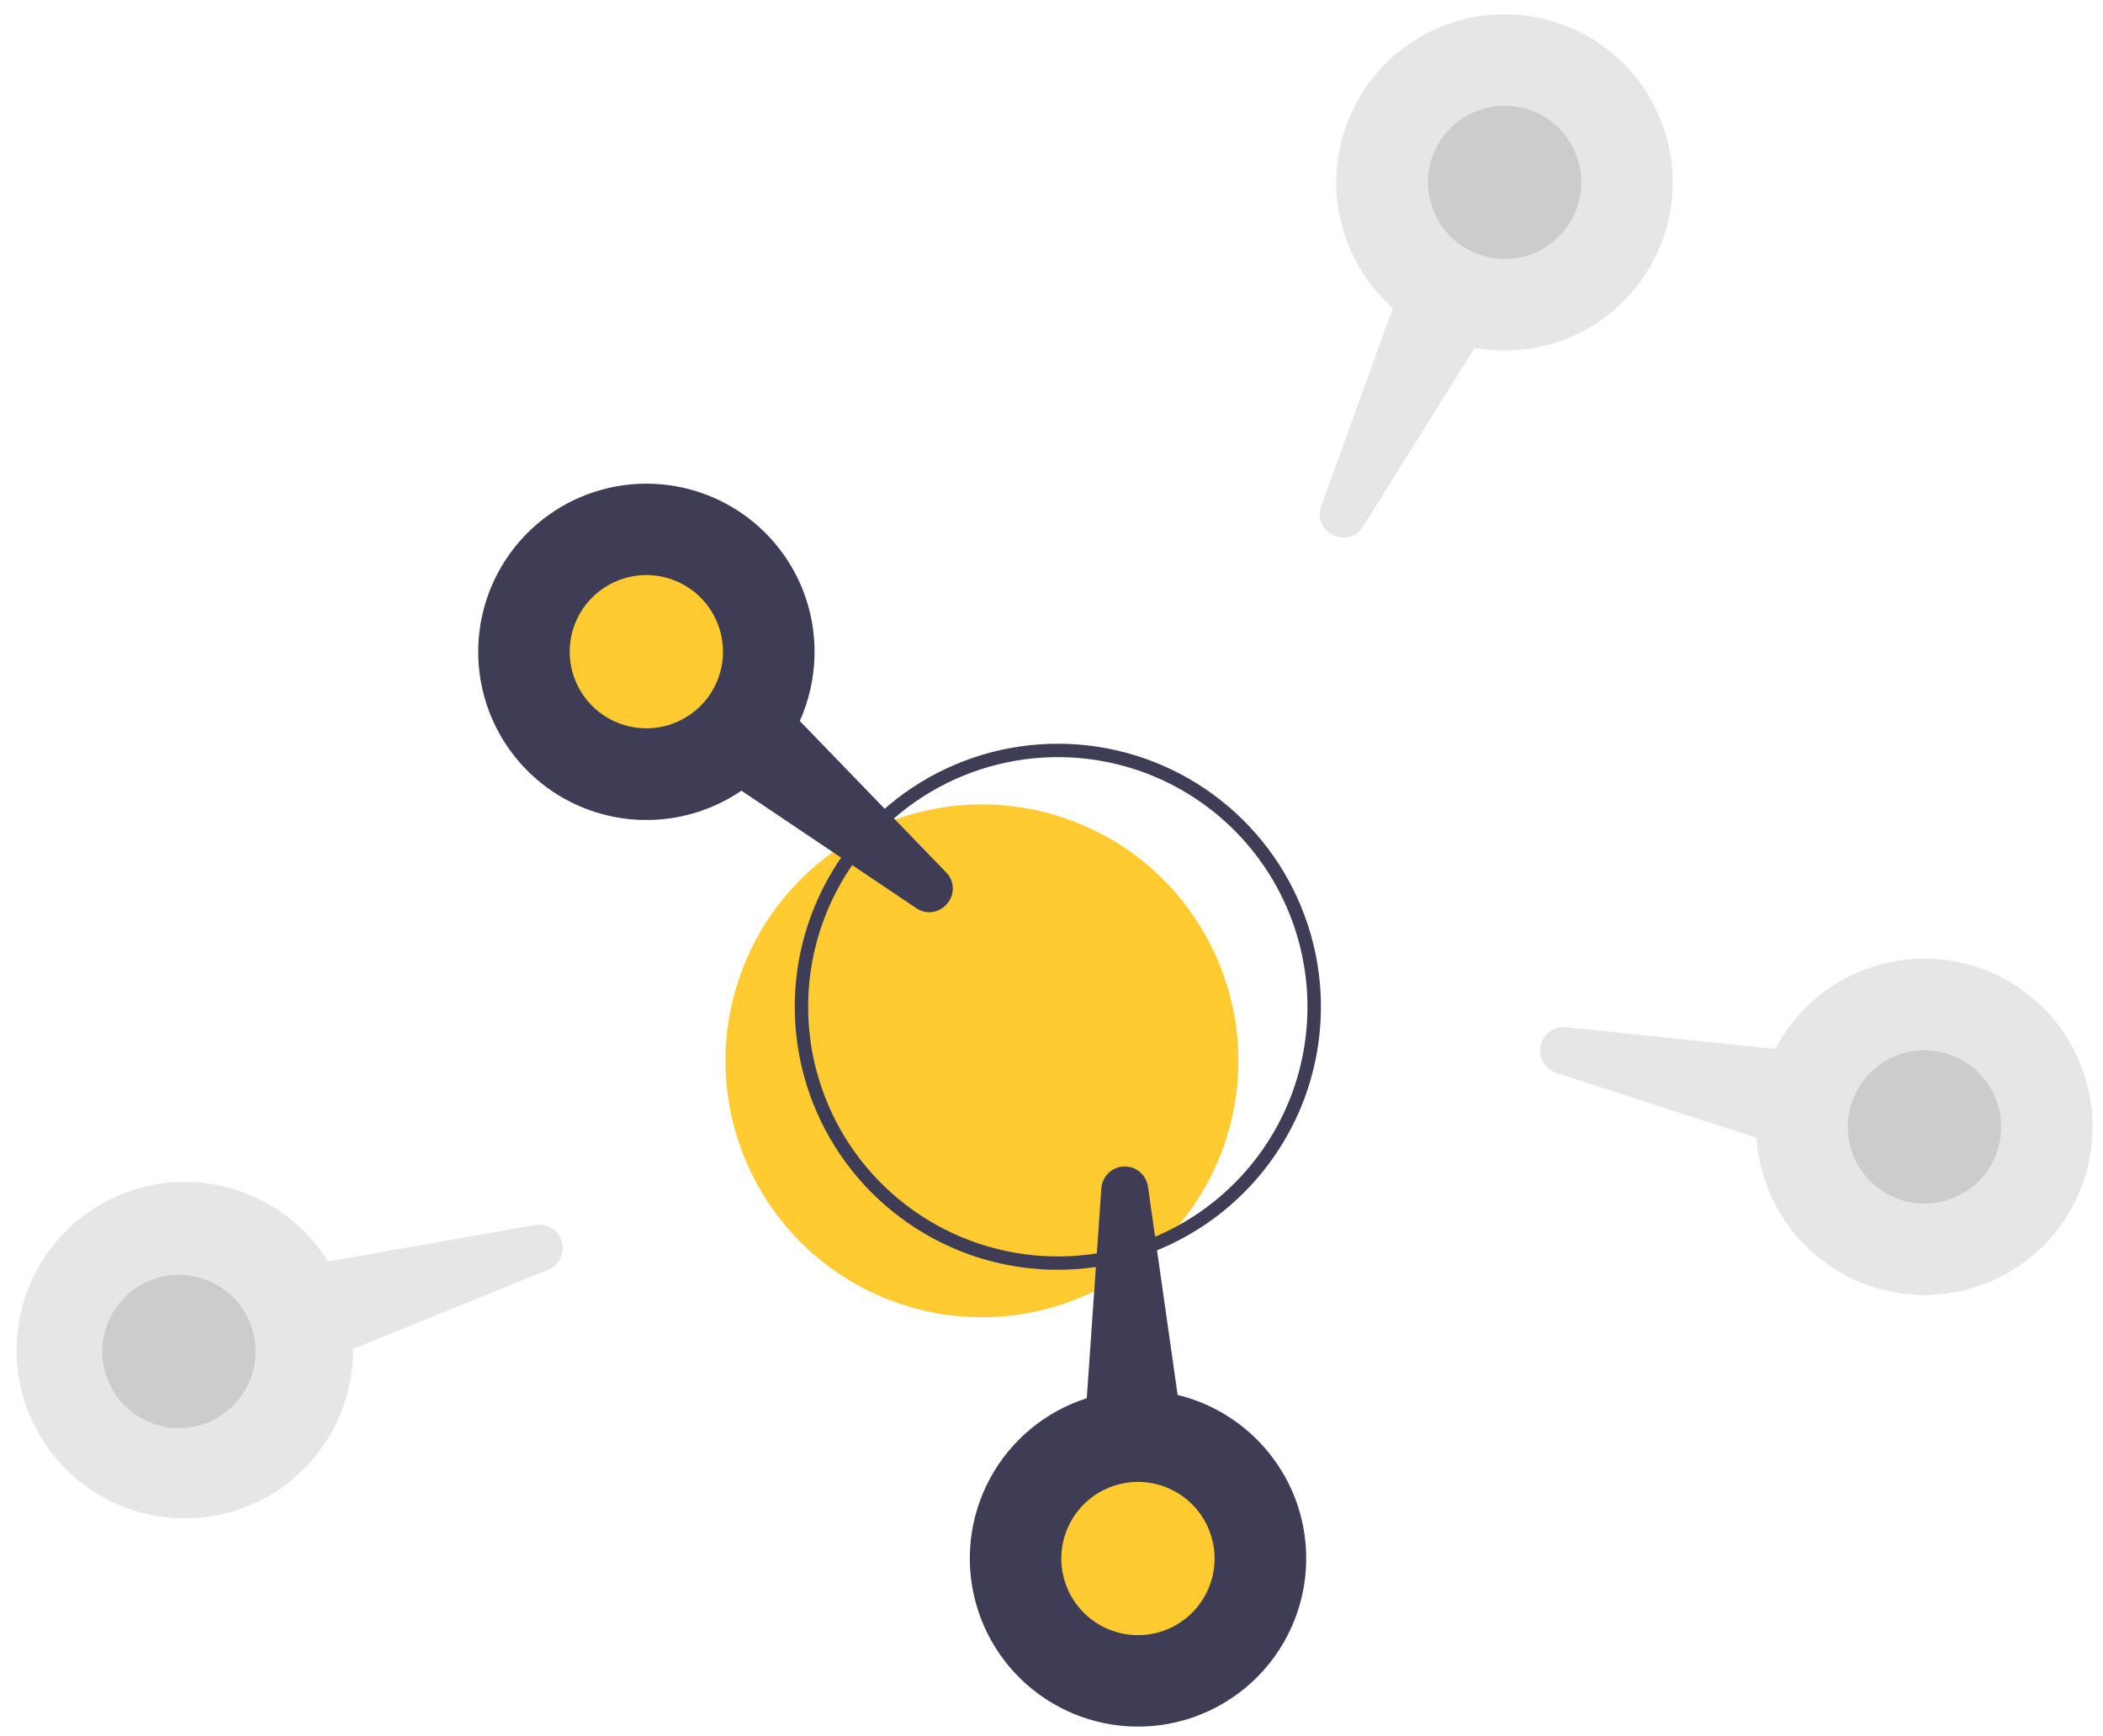 <?xml version="1.0" encoding="UTF-8" standalone="no"?><!DOCTYPE svg PUBLIC "-//W3C//DTD SVG 1.1//EN" "http://www.w3.org/Graphics/SVG/1.1/DTD/svg11.dtd"><svg width="100%" height="100%" viewBox="0 0 1308 1080" version="1.1" xmlns="http://www.w3.org/2000/svg" xmlns:xlink="http://www.w3.org/1999/xlink" xml:space="preserve" xmlns:serif="http://www.serif.com/" style="fill-rule:evenodd;clip-rule:evenodd;stroke-linejoin:round;stroke-miterlimit:2;"><rect id="Artboard1" x="0" y="0" width="1307.56" height="1079.03" style="fill:none;"/><g><path d="M556.58,809.892c82.842,29.904 174.242,-13.013 204.146,-95.854c29.9,-82.842 -13.013,-174.238 -95.854,-204.142c-82.842,-29.904 -174.238,13.008 -204.142,95.85c-29.904,82.842 13.008,174.242 95.85,204.146Z" style="fill:#ffcb30;fill-rule:nonzero;"/><path d="M602.376,780.192c-30.442,-10.992 -56.942,-30.759 -76.146,-56.809c-19.208,-26.05 -30.258,-57.208 -31.754,-89.541c-1.5,-32.329 6.625,-64.375 23.341,-92.092c16.717,-27.712 41.275,-49.846 70.571,-63.6c29.296,-13.758 62.013,-18.517 94.013,-13.675c32.004,4.838 61.85,19.054 85.771,40.858c23.916,21.8 40.833,50.209 48.612,81.625c7.775,31.417 6.058,64.434 -4.929,94.875c-14.775,40.788 -45.129,74.055 -84.4,92.492c-39.271,18.442 -84.254,20.55 -125.079,5.867Zm108.296,-300c-28.892,-10.429 -60.23,-12.054 -90.046,-4.675c-29.817,7.379 -56.775,23.433 -77.467,46.137c-20.692,22.7 -34.187,51.025 -38.779,81.4c-4.596,30.371 -0.079,61.421 12.979,89.225c13.054,27.804 34.058,51.113 60.363,66.979c26.3,15.863 56.716,23.575 87.4,22.155c30.683,-1.421 60.258,-11.913 84.979,-30.138c24.725,-18.229 43.487,-43.379 53.916,-72.271c13.938,-38.746 11.934,-81.437 -5.566,-118.708c-17.5,-37.271 -49.067,-66.079 -87.779,-80.104Z" style="fill:#3f3d56;fill-rule:nonzero;"/><path d="M581.055,567.108c-1.929,0.438 -3.933,0.463 -5.875,0.075c-1.942,-0.391 -3.779,-1.187 -5.392,-2.337l-108.65,-73.008c-15.021,10.25 -32.446,16.416 -50.571,17.895c-18.12,1.48 -36.316,-1.779 -52.8,-9.454c-15.462,-7.225 -28.925,-18.125 -39.208,-31.746c-10.283,-13.62 -17.079,-29.554 -19.796,-46.404c-2.712,-16.85 -1.262,-34.108 4.221,-50.271c5.488,-16.162 14.846,-30.737 27.258,-42.454c12.413,-11.712 27.5,-20.216 43.955,-24.758c16.45,-4.546 33.762,-5 50.429,-1.317c16.666,3.684 32.179,11.384 45.183,22.438c13.008,11.054 23.108,25.121 29.433,40.975c5.175,13.054 7.688,27.012 7.375,41.05c-0.308,14.041 -3.425,27.875 -9.175,40.687l90.967,94.129c2.575,2.55 4.083,5.988 4.213,9.613c0.129,3.621 -1.13,7.158 -3.517,9.883c-2.079,2.484 -4.9,4.238 -8.05,5.004Z" style="fill:#3f3d56;fill-rule:nonzero;"/><path d="M385.83,450.217c24.758,8.937 52.075,-3.888 61.008,-28.646c8.938,-24.758 -3.887,-52.071 -28.646,-61.008c-24.754,-8.938 -52.07,3.887 -61.008,28.645c-8.937,24.759 3.892,52.071 28.646,61.009Z" style="fill:#ffcb30;fill-rule:nonzero;"/><path d="M838.984,334.025c-3.342,0.746 -6.842,0.338 -9.921,-1.162c-3.291,-1.513 -5.887,-4.225 -7.25,-7.588c-1.362,-3.358 -1.391,-7.112 -0.083,-10.492l44.554,-123.09c-12.133,-10.783 -21.596,-24.242 -27.633,-39.312c-6.034,-15.07 -8.479,-31.339 -7.142,-47.518c1.333,-16.18 6.421,-31.825 14.85,-45.7c8.425,-13.875 19.967,-25.598 33.713,-34.242c23.008,-14.475 50.745,-19.425 77.341,-13.803c26.596,5.621 49.963,21.374 65.146,43.923c15.183,22.547 20.992,50.12 16.2,76.878c-4.792,26.758 -19.808,50.6 -41.875,66.478c-11.408,8.184 -24.346,13.997 -38.042,17.094c-13.7,3.097 -27.879,3.417 -41.7,0.938l-69.329,111.042c-0.958,1.625 -2.233,3.046 -3.75,4.171c-1.516,1.125 -3.241,1.937 -5.079,2.383Z" style="fill:#e6e6e6;fill-rule:nonzero;"/><path d="M919.676,158.241c24.758,8.937 52.075,-3.888 61.008,-28.645c8.938,-24.758 -3.887,-52.072 -28.646,-61.009c-24.754,-8.937 -52.071,3.888 -61.008,28.646c-8.933,24.757 3.892,52.071 28.646,61.008Z" style="fill:#ccc;fill-rule:nonzero;"/><path d="M1220.93,802.792c-15.938,3.729 -32.525,3.679 -48.438,-0.142c-15.912,-3.821 -30.716,-11.308 -43.22,-21.867c-10.7,-9.091 -19.471,-20.237 -25.788,-32.779c-6.321,-12.541 -10.058,-26.221 -11,-40.233l-124.508,-40.4c-3.429,-1.113 -6.321,-3.454 -8.125,-6.571c-1.8,-3.121 -2.388,-6.796 -1.642,-10.317c0.746,-3.525 2.767,-6.65 5.679,-8.77c2.913,-2.121 6.504,-3.092 10.088,-2.721l130.204,13.454c7.525,-14.383 18.296,-26.821 31.458,-36.325c13.163,-9.504 28.359,-15.813 44.379,-18.429c16.025,-2.617 32.438,-1.471 47.938,3.354c15.504,4.821 29.671,13.183 41.383,24.429c13.571,13.029 23.379,29.475 28.388,47.608c5.012,18.134 5.041,37.284 0.087,55.434c-4.954,18.146 -14.708,34.625 -28.241,47.696c-13.53,13.07 -30.334,22.254 -48.642,26.579Z" style="fill:#e6e6e6;fill-rule:nonzero;"/><path d="M1180.78,745.846c24.758,8.937 52.075,-3.888 61.008,-28.646c8.938,-24.758 -3.887,-52.071 -28.641,-61.008c-24.759,-8.938 -52.075,3.887 -61.013,28.646c-8.933,24.758 3.892,52.07 28.646,61.008Z" style="fill:#ccc;fill-rule:nonzero;"/><path d="M731.484,1071.32c-26.308,6.112 -53.962,1.812 -77.175,-12c-23.212,-13.813 -40.183,-36.067 -47.362,-62.108c-7.175,-26.038 -4.005,-53.846 8.854,-77.6c12.854,-23.755 34.404,-41.617 60.129,-49.846l9.083,-130.588l2.079,0.146l-2.079,-0.146c0.25,-3.596 1.821,-6.966 4.409,-9.471c2.591,-2.504 6.012,-3.962 9.612,-4.091c3.6,-0.129 7.121,1.075 9.883,3.387c2.763,2.313 4.575,5.567 5.08,9.134l18.445,129.591c17.667,4.304 33.909,13.129 47.134,25.604c13.225,12.48 22.983,28.18 28.308,45.563c4.171,13.679 5.492,28.071 3.883,42.279c-1.612,14.213 -6.116,27.942 -13.237,40.342c-7.125,12.4 -16.713,23.212 -28.175,31.762c-11.467,8.55 -24.558,14.659 -38.475,17.95l-0.396,0.092Z" style="fill:#3f3d56;fill-rule:nonzero;"/><path d="M691.588,1014.32c24.759,8.933 52.071,-3.892 61.009,-28.646c8.937,-24.758 -3.888,-52.075 -28.646,-61.008c-24.754,-8.938 -52.071,3.887 -61.009,28.641c-8.937,24.759 3.888,52.075 28.646,61.013Z" style="fill:#ffcb30;fill-rule:nonzero;"/><path d="M138.698,941.779c-18.751,4.363 -38.343,3.471 -56.619,-2.583c-18.276,-6.05 -34.529,-17.025 -46.97,-31.717c-12.442,-14.691 -20.591,-32.533 -23.55,-51.554c-2.96,-19.025 -0.615,-38.496 6.776,-56.271c7.391,-17.779 19.542,-33.171 35.115,-44.487c15.574,-11.321 33.968,-18.121 53.158,-19.663c19.191,-1.541 38.434,2.242 55.614,10.934c17.179,8.687 31.629,21.945 41.762,38.316l128.9,-22.775c3.55,-0.629 7.204,0.079 10.258,1.988c3.055,1.904 5.3,4.875 6.296,8.337c0.996,3.459 0.679,7.167 -0.896,10.409c-1.575,3.237 -4.291,5.779 -7.629,7.137l-121.287,49.25c0.112,23.746 -7.829,46.825 -22.529,65.475c-14.696,18.65 -35.284,31.767 -58.399,37.204Z" style="fill:#e6e6e6;fill-rule:nonzero;"/><path d="M95.112,885.496c24.758,8.937 52.072,-3.888 61.009,-28.642c8.938,-24.758 -3.888,-52.075 -28.645,-61.012c-24.758,-8.934 -52.072,3.891 -61.009,28.646c-8.937,24.758 3.888,52.075 28.645,61.008Z" style="fill:#ccc;fill-rule:nonzero;"/></g></svg>